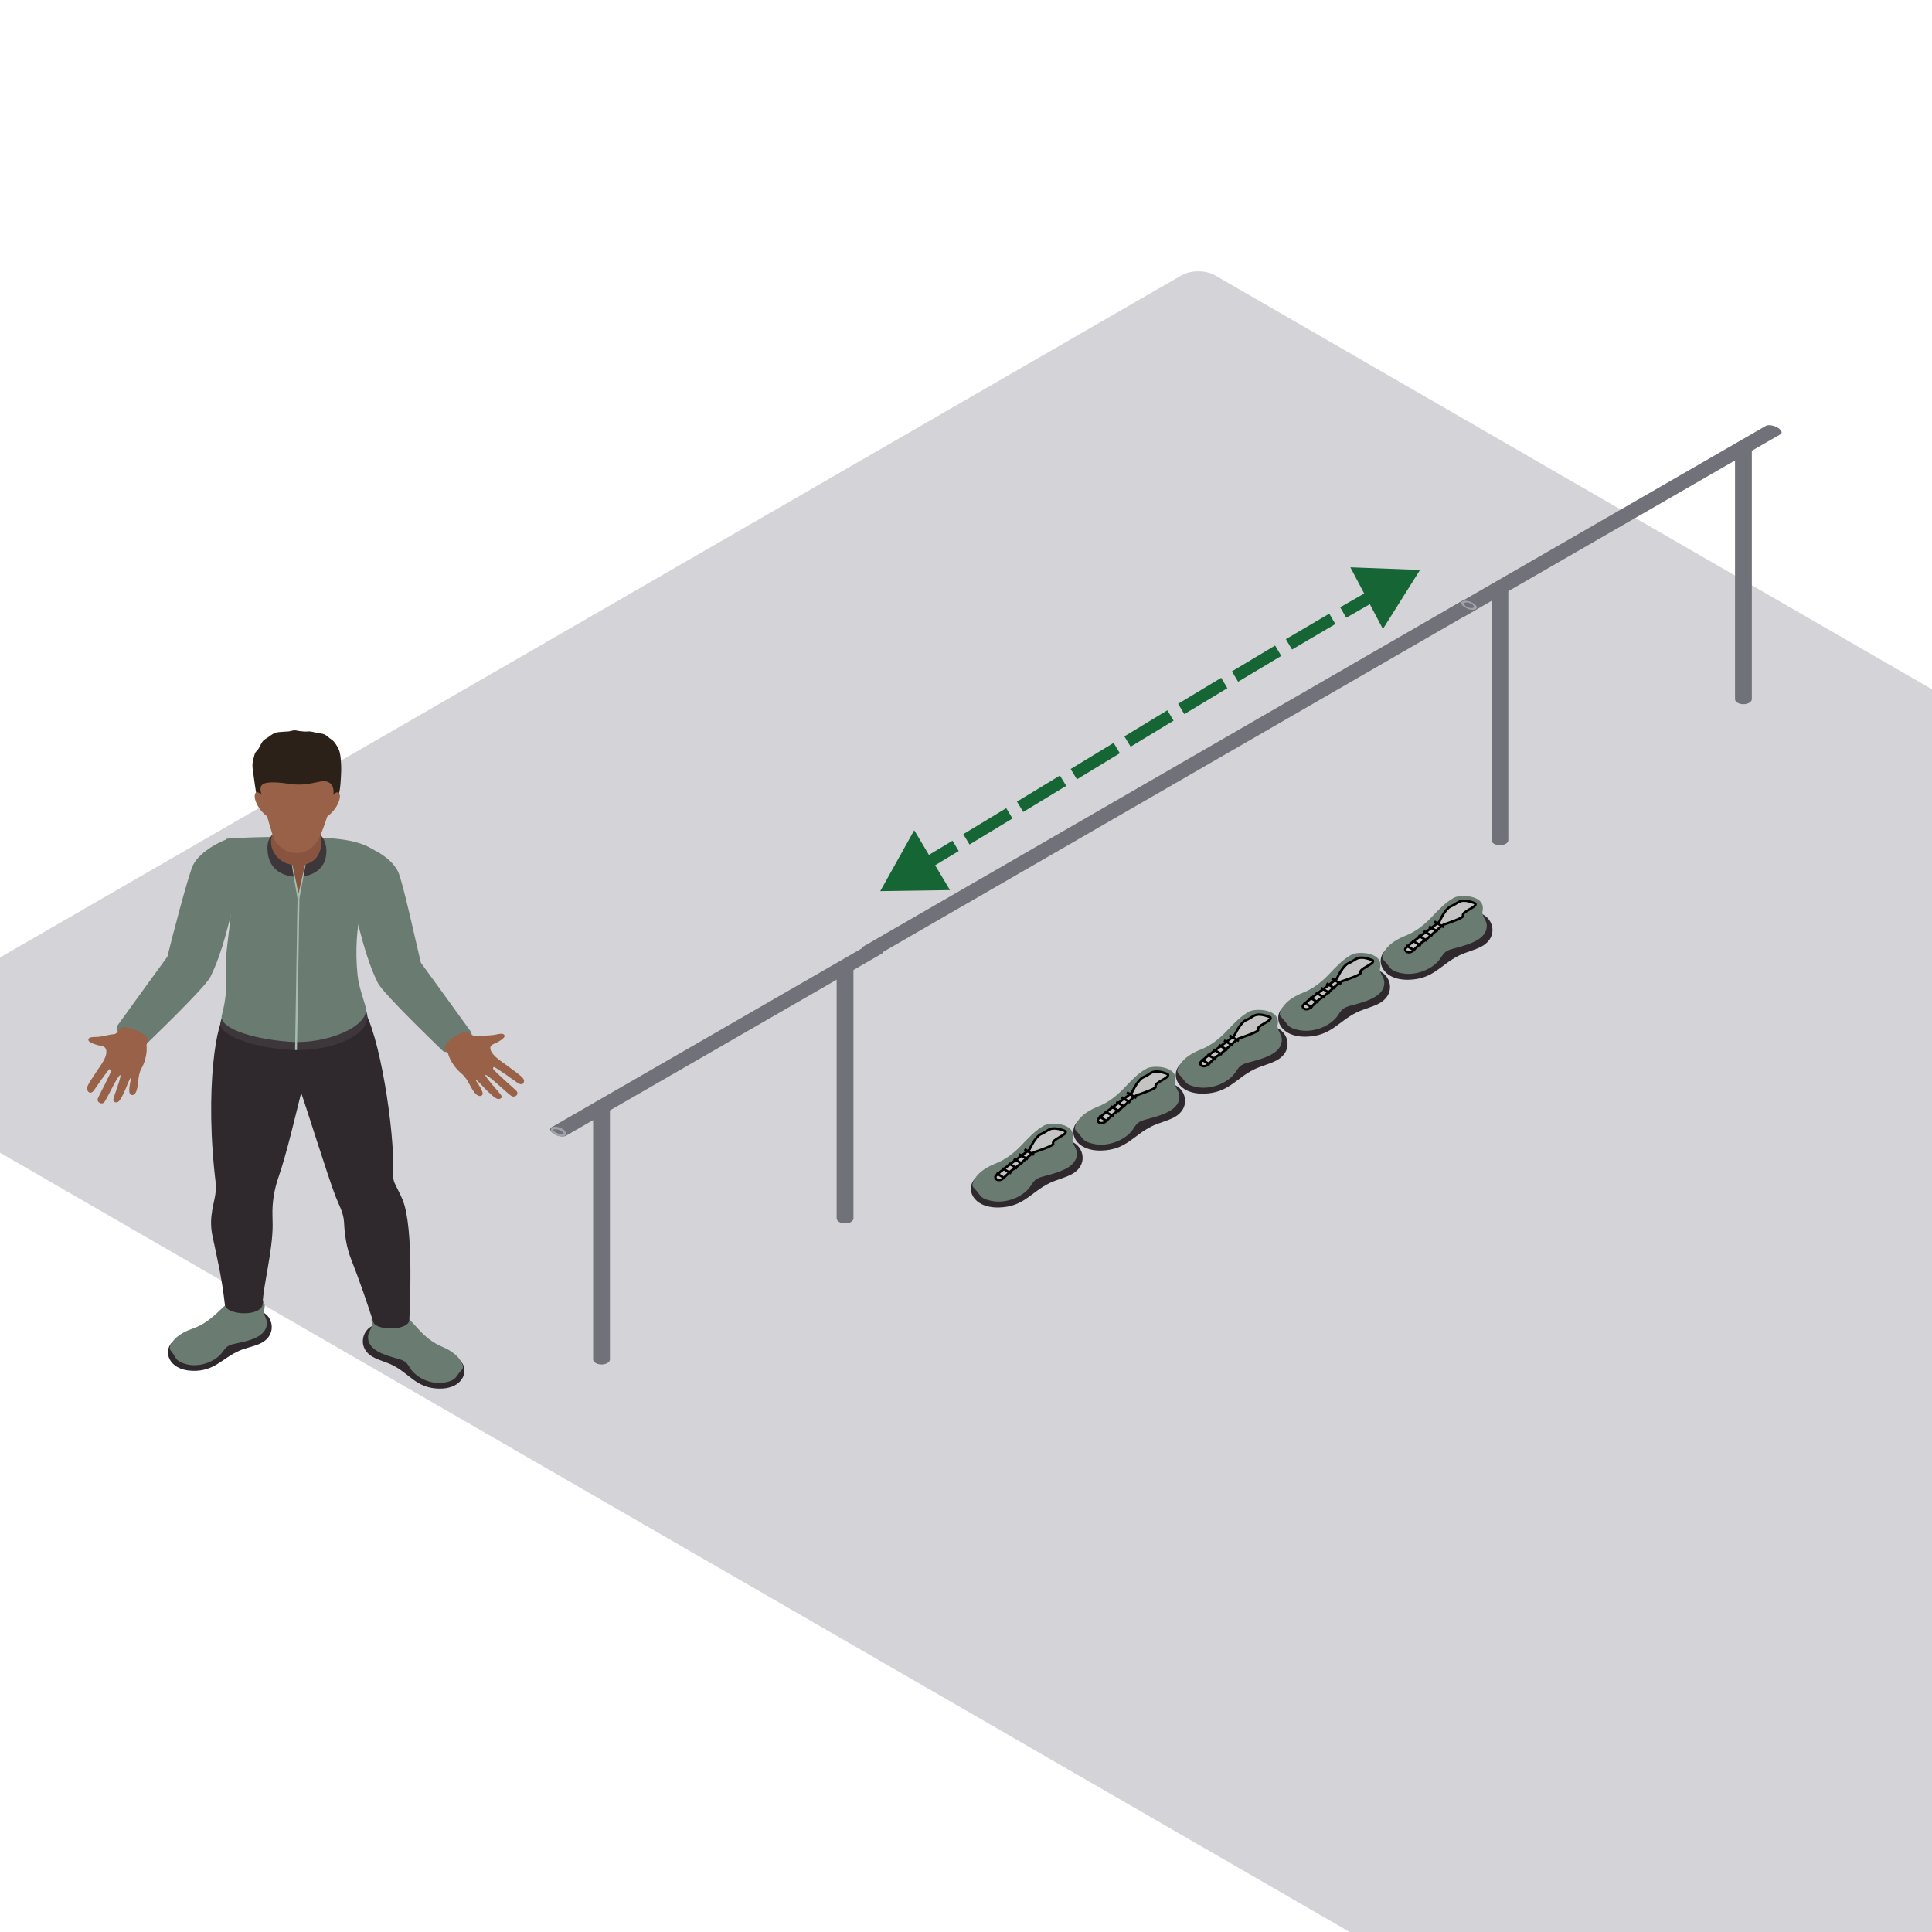<svg width="800" height="800" viewBox="0 0 800 800" fill="none" xmlns="http://www.w3.org/2000/svg">
<g clip-path="url(#clip0_7721_38819)">
<rect width="933.991" height="653.794" rx="8" transform="matrix(0.866 0.5 -0.866 0.5 496.176 110)" fill="#D4D4D8"/>
<path fill-rule="evenodd" clip-rule="evenodd" d="M154.364 561.864C156.993 563.349 160.107 564.015 162.801 565.408C169.783 569.027 172.45 574.748 181.715 574.993C191.756 575.262 194.495 567.409 190.675 563.502C189.975 562.786 160.204 548.74 157.802 548.471C150.656 547.673 146.788 557.59 154.364 561.864Z" fill="#2F292D"/>
<path fill-rule="evenodd" clip-rule="evenodd" d="M152.415 553.19C151.908 559.257 159.773 561.215 164.89 562.675C165.953 562.977 167.038 563.321 167.872 563.981C168.871 564.774 169.397 565.925 170.104 566.937C172.749 570.717 178.986 573.665 184.72 572.35C188.418 571.505 188.552 570.542 190.042 568.575C190.954 567.367 192.039 566.847 191.644 565.492C190.944 563.078 188.742 559.998 182.925 557.576C179.15 556.002 176.052 553.412 173.404 550.528C170.755 547.644 168.203 544.576 164.698 542.56C162.284 541.176 152.631 541.47 153.972 547.855C154.354 549.675 152.57 551.333 152.415 553.19Z" fill="#6A7C72"/>
<path fill-rule="evenodd" clip-rule="evenodd" d="M107.881 556.269C105.136 557.584 101.978 558.048 99.181 559.265C91.93 562.426 88.816 567.962 79.554 567.614C69.516 567.236 67.41 559.23 71.529 555.577C72.283 554.908 103.098 542.807 105.512 542.692C112.703 542.352 115.775 552.491 107.881 556.269Z" fill="#2F292D"/>
<path fill-rule="evenodd" clip-rule="evenodd" d="M110.513 547.745C110.532 553.827 102.532 555.278 97.313 556.405C96.228 556.639 95.12 556.91 94.234 557.518C93.178 558.242 92.562 559.358 91.775 560.321C88.838 563.923 82.379 566.461 76.767 564.786C73.143 563.704 73.085 562.735 71.76 560.676C70.944 559.413 69.904 558.825 70.405 557.498C71.294 555.139 73.737 552.207 79.731 550.162C83.621 548.835 86.915 546.451 89.788 543.743C92.658 541.038 95.448 538.14 99.104 536.354C101.621 535.126 111.229 536.04 109.383 542.324C108.856 544.115 110.503 545.882 110.513 547.745Z" fill="#6A7C72"/>
<path fill-rule="evenodd" clip-rule="evenodd" d="M166.643 496.636C165.535 494.003 164.438 492.129 163.494 490.084C162.926 488.85 162.704 487.515 162.768 486.18C163.613 468.447 156.945 426.76 150.226 417.67L93.544 420.349C90.041 420.508 84.388 450.432 89.46 490.958C89.554 491.705 89.396 492.458 89.335 493.207C88.957 497.974 86.26 503.54 87.961 511.71C89.775 520.413 91.807 528.577 93.117 540.244C93.621 544.743 108.779 545.392 108.779 539.673C108.975 532.556 112.904 518.002 112.904 507.283C112.904 506.6 112.876 505.06 112.824 503.275C112.673 497.856 113.559 492.463 115.37 487.296C118.712 477.736 122.705 460.436 124.699 452.532C126.493 457.385 135.726 487.071 138.949 495.411C140.146 498.505 141.831 501.492 142.323 504.74C142.403 505.264 142.451 505.789 142.473 506.314C142.724 511.427 143.478 516.52 145.369 521.344C148.884 530.327 151.899 539.085 154.624 547.549C155.744 551.03 169.516 551.211 169.516 546.361C169.516 543.728 171.606 508.431 166.643 496.636Z" fill="#2F292D"/>
<path fill-rule="evenodd" clip-rule="evenodd" d="M93.544 413.84C92.677 418.615 91.637 421.857 91.29 423.342C90.09 428.518 105.496 434.364 122.237 434.767C139.026 435.171 153.093 427.979 152.107 420.458C151.944 419.195 151.096 416.706 150.265 413.84H93.544Z" fill="#3D373B"/>
<path fill-rule="evenodd" clip-rule="evenodd" d="M93.589 347.375C99.451 371.235 92.754 390.253 93.589 401.829C94.302 411.723 92.366 418.188 91.833 420.449C90.652 425.435 103.194 430.052 119.563 431.341C135.543 432.598 152.48 424.913 151.51 417.669C151.212 415.426 148.637 409.223 148.085 403.98C145.777 382.029 151.924 368.178 154.881 352.072C147.366 346.789 134.76 346.858 122.622 346.642C103.759 346.305 93.589 347.375 93.589 347.375Z" fill="#6A7C72"/>
<path fill-rule="evenodd" clip-rule="evenodd" d="M194.96 427.174C189.339 419.319 174.274 398.645 174.274 398.645C172.319 390.631 166.752 364.902 164.836 360.954C162.919 357.009 158.403 353.139 151.497 350.469C148.766 349.411 143.886 352.3 142.541 354.685L145.883 373.323C148.955 384.746 151.157 396.148 156.406 406.913C158.666 411.539 182.434 434.208 183.301 435.099C185.792 437.671 197.332 430.491 194.96 427.174Z" fill="#6A7C72"/>
<path fill-rule="evenodd" clip-rule="evenodd" d="M48.617 424.68C54.238 416.824 69.303 396.151 69.303 396.151C71.258 388.137 78.013 362.197 79.929 358.249C81.846 354.304 87.334 350.045 94.239 347.374C96.971 346.316 99.691 349.806 101.036 352.191L97.694 370.828C94.622 382.251 92.419 393.653 87.171 404.418C84.911 409.044 61.143 431.713 60.276 432.604C57.785 435.177 46.244 427.996 48.617 424.68Z" fill="#6A7C72"/>
<path fill-rule="evenodd" clip-rule="evenodd" d="M216.924 447.153C216.703 446.492 216.128 445.979 215.589 445.486C214.465 444.459 208.578 440.263 206.911 439.012C205.245 437.763 202.831 435.67 203.037 433.729C203.162 432.538 204.857 432.148 205.714 431.693C208.85 430.023 209.48 429.028 208.571 428.299C207.798 427.679 205.499 428.394 204.478 428.544C201.846 428.93 199.778 428.676 197.262 429.08C196.488 429.204 195.056 428.374 194.074 427.615C192.254 425.715 182.193 432.293 184.44 434.822L185.554 436.304C185.554 436.304 186.501 440.681 191.214 444.647C194.215 447.173 194.873 451.199 197.355 453.278C198.645 454.356 200.241 453.817 199.791 452.28C199.149 450.077 196.921 447.559 196.989 447.112C197.374 446.994 200.356 450.282 200.623 450.558C201.538 451.501 202.469 452.436 203.47 453.304C204.677 454.351 206.273 455.795 207.496 454.676C207.974 454.238 207.73 453.855 207.415 453.35C206.937 452.583 200.623 445.693 200.976 445.108C201.894 444.771 209.467 452.205 211.663 453.748C213.075 454.74 215.162 453.197 213.826 451.695C213.194 450.982 204.298 443.288 204.17 442.53C204.125 442.256 204.221 441.919 204.513 441.829C204.973 441.691 213.788 448.001 214.173 448.272C214.744 448.67 215.447 449.091 216.138 448.889C216.869 448.672 217.149 447.816 216.924 447.153Z" fill="#986148"/>
<path fill-rule="evenodd" clip-rule="evenodd" d="M36.038 450.899C35.997 450.183 36.332 449.538 36.642 448.917C37.289 447.625 41.118 442.05 42.177 440.413C43.238 438.774 44.669 436.115 43.769 434.215C43.217 433.049 41.527 433.051 40.58 432.793C37.106 431.843 36.164 430.988 36.726 430.046C37.203 429.246 39.564 429.433 40.551 429.344C43.092 429.123 44.883 428.39 47.325 428.21C48.078 428.157 49.081 426.992 49.696 426.007C50.656 423.677 62.249 427.949 61.132 431.007L60.657 432.749C60.657 432.749 61.403 437.364 58.564 442.432C56.753 445.661 57.633 449.853 56.136 452.512C55.356 453.896 53.701 453.722 53.546 452.075C53.323 449.717 54.431 446.674 54.204 446.24C53.809 446.215 52.297 450.202 52.153 450.541C51.668 451.7 51.164 452.852 50.568 453.955C49.85 455.283 48.929 457.105 47.4 456.261C46.803 455.935 46.889 455.494 46.989 454.912C47.141 454.034 50.367 445.658 49.83 445.155C48.867 445.027 44.694 454.239 43.259 456.297C42.338 457.62 39.869 456.555 40.532 454.735C40.846 453.876 46.13 444.097 45.969 443.306L45.401 442.684C44.929 442.653 39.209 451.023 38.958 451.383C38.582 451.913 38.096 452.501 37.395 452.457C36.647 452.408 36.079 451.615 36.038 450.899Z" fill="#986148"/>
<path fill-rule="evenodd" clip-rule="evenodd" d="M113.075 345.047L112.982 345.428C111.21 347.146 110.738 349.006 110.738 351.172C110.738 358.491 115.149 362.442 121.851 363.021L125.479 362.998C132.503 361.692 135.161 357.502 135.161 352.34C135.161 349.932 134.41 347.342 132.272 345.191C132.137 345.056 119.967 345.286 113.075 345.047Z" fill="#3D373B"/>
<path fill-rule="evenodd" clip-rule="evenodd" d="M126.304 358.054L123.595 372.002L120.985 358.054C118.343 357.731 116.186 356.514 114.523 354.564C112.6 352.306 111.736 349.324 112.471 346.562C112.6 346.092 112.76 345.627 112.963 345.175C114.07 342.674 111.402 339.586 112.561 334.205C113.457 330.041 119.052 328.207 122.76 330.831C128.814 335.119 131.803 338.522 131.755 342.144C131.749 342.548 131.912 343.514 132.365 344.944C133.052 347.101 133.261 349.402 132.741 351.597C131.672 354.72 130.795 356.485 126.304 358.054Z" fill="#88543F"/>
<path fill-rule="evenodd" clip-rule="evenodd" d="M126.304 358.053L123.604 369.992C122.805 365.964 121.96 362.065 121.052 358.051L120.843 358.033C121.527 362.74 122.41 367.336 123.193 372.028L122.172 434.788L122.972 434.799L123.996 372.034L126.541 358.039L126.304 358.053Z" fill="#A6BCAF"/>
<path fill-rule="evenodd" clip-rule="evenodd" d="M106.545 330.355C107.595 333.596 109.582 337.435 112.735 339.194C116.224 341.137 119.778 341.221 123.861 341.247C126.68 341.267 128.731 338.799 131.408 337.991C132.638 337.622 137.042 336.431 138.907 332.872C140.647 329.55 140.997 325.409 141.17 321.793C141.247 320.132 141.344 318.324 141.235 316.539C141.138 314.953 141.087 313.358 140.743 311.792C140.361 310.047 139.395 308.516 138.262 307.089C137.935 306.676 137.543 306.371 137.084 306.085C136.195 305.531 135.565 304.738 134.577 304.225C133.944 303.896 133.222 303.732 132.503 303.674C130.798 303.539 129.286 302.726 127.495 302.881C126.317 302.982 125.049 302.864 123.864 302.691C123.225 302.599 122.673 302.414 122.009 302.414C121.129 302.411 120.352 302.769 119.511 302.864C118.555 302.974 117.579 302.925 116.616 303.046C115.762 303.152 114.892 303.132 114.064 303.418C112.619 303.917 111.54 305.033 110.256 305.771C109.608 306.143 109.078 306.544 108.654 307.143C107.887 308.228 107.476 309.537 106.664 310.587C106.372 310.964 105.977 311.215 105.736 311.651C105.261 312.502 105.191 313.488 104.908 314.396C104.295 316.348 104.552 318.159 104.87 320.141C105.123 321.724 105.871 328.276 106.545 330.355Z" fill="#2B2119"/>
<path fill-rule="evenodd" clip-rule="evenodd" d="M132.407 323.668C125.447 325.156 123.556 325.092 119.136 324.478C106.256 322.684 107.418 325.732 108.439 329.775C110.539 338.098 112.491 344.846 113.454 347.306C114.195 349.209 116.015 350.752 117.842 351.894C120.58 353.604 124.481 353.659 127.408 352.142C129.476 351.072 131.472 348.448 132.13 347.052C133.623 343.88 135.745 338.098 137.848 329.775L137.941 329.383C138.67 326.162 137.305 322.621 132.407 323.668Z" fill="#986148"/>
<path fill-rule="evenodd" clip-rule="evenodd" d="M135.671 333.141L133.53 339.229C138.243 337.106 141.052 331.84 140.731 329.288C140.329 326.105 136.432 329.695 135.671 333.141Z" fill="#986148"/>
<path fill-rule="evenodd" clip-rule="evenodd" d="M110.552 333.141L112.69 339.229C107.977 337.106 105.168 331.84 105.493 329.288C105.891 326.105 109.791 329.695 110.552 333.141Z" fill="#986148"/>
<path fill-rule="evenodd" clip-rule="evenodd" d="M245.596 562.914C245.596 563.448 245.936 563.982 246.616 564.389C247.975 565.204 250.18 565.204 251.539 564.389C252.219 563.982 252.559 563.448 252.559 562.914V458.94C252.559 458.406 252.219 457.872 251.539 457.465C250.18 456.65 247.975 456.65 246.616 457.465C245.936 457.872 245.596 458.406 245.596 458.94V562.914Z" fill="#71717A"/>
<circle r="2.145" transform="matrix(0.866 -0.5 0.866 0.5 249.078 458.869)" stroke="#A1A1AA"/>
<path fill-rule="evenodd" clip-rule="evenodd" d="M346.434 504.502C346.434 505.036 346.774 505.57 347.454 505.977C348.813 506.792 351.018 506.792 352.377 505.977C353.057 505.57 353.397 505.036 353.397 504.502V400.528C353.397 399.994 353.057 399.46 352.377 399.052C351.018 398.238 348.813 398.238 347.454 399.052C346.774 399.46 346.434 399.994 346.434 400.528V504.502Z" fill="#71717A"/>
<circle r="2.145" transform="matrix(0.866 -0.5 0.866 0.5 349.916 400.457)" stroke="#A1A1AA"/>
<path fill-rule="evenodd" clip-rule="evenodd" d="M365.238 394.826C365.701 394.559 365.869 394.122 365.634 393.579C365.163 392.493 363.254 391.392 361.37 391.121C360.428 390.985 359.671 391.082 359.208 391.349L228.306 466.82C227.843 467.087 227.675 467.524 227.91 468.067C228.381 469.153 230.29 470.254 232.174 470.525C233.116 470.661 233.873 470.564 234.336 470.297L365.238 394.826Z" fill="#71717A"/>
<path d="M228.721 468.202C228.346 467.394 229.178 466.914 230.579 467.131C231.981 467.348 233.422 468.178 233.798 468.987C234.173 469.795 233.341 470.275 231.94 470.058C230.538 469.841 229.097 469.01 228.721 468.202Z" stroke="#A1A1AA"/>
<path fill-rule="evenodd" clip-rule="evenodd" d="M617.596 347.914C617.596 348.448 617.936 348.982 618.616 349.389C619.975 350.204 622.18 350.204 623.539 349.389C624.219 348.982 624.559 348.448 624.559 347.914V243.94C624.559 243.406 624.219 242.872 623.539 242.465C622.18 241.65 619.975 241.65 618.616 242.465C617.936 242.872 617.596 243.406 617.596 243.94V347.914Z" fill="#71717A"/>
<circle r="2.145" transform="matrix(0.866 -0.5 0.866 0.5 621.078 243.869)" stroke="#A1A1AA"/>
<path fill-rule="evenodd" clip-rule="evenodd" d="M718.434 289.502C718.434 290.036 718.774 290.57 719.454 290.977C720.813 291.792 723.018 291.792 724.377 290.977C725.057 290.57 725.397 290.036 725.397 289.502V185.528C725.397 184.994 725.057 184.46 724.377 184.052C723.018 183.238 720.813 183.238 719.454 184.052C718.774 184.46 718.434 184.994 718.434 185.528V289.502Z" fill="#71717A"/>
<circle r="2.145" transform="matrix(0.866 -0.5 0.866 0.5 721.916 185.457)" stroke="#A1A1AA"/>
<path fill-rule="evenodd" clip-rule="evenodd" d="M737.238 179.826C737.701 179.559 737.869 179.122 737.634 178.579C737.163 177.493 735.254 176.392 733.37 176.121C732.428 175.985 731.671 176.082 731.208 176.349L600.306 251.82C599.843 252.087 599.675 252.524 599.91 253.067C600.381 254.153 602.29 255.254 604.174 255.525C605.116 255.661 605.873 255.564 606.336 255.297L737.238 179.826Z" fill="#71717A"/>
<path d="M600.721 253.202C600.346 252.394 601.178 251.914 602.579 252.131C603.981 252.348 605.422 253.178 605.798 253.987C606.173 254.795 605.341 255.275 603.94 255.058C602.538 254.841 601.097 254.01 600.721 253.202Z" stroke="#A1A1AA"/>
<path fill-rule="evenodd" clip-rule="evenodd" d="M357.341 392.008C356.877 392.276 356.708 392.714 356.944 393.259C357.416 394.349 359.329 395.453 361.217 395.726C362.161 395.862 362.92 395.764 363.384 395.497L611.252 252.4C611.716 252.133 611.885 251.694 611.649 251.149C611.177 250.06 609.264 248.955 607.376 248.683C606.432 248.546 605.673 248.644 605.209 248.912L357.341 392.008Z" fill="#71717A"/>
<circle r="2.151" transform="matrix(1.183 0.183 0.317 0.683 608.292 250.622)" stroke="#A1A1AA"/>
<path d="M588 236L559.153 234.91L572.633 260.437L588 236ZM364.5 369L393.364 368.569L378.559 343.787L364.5 369ZM379.174 363.135C384.921 359.685 390.877 356.095 396.99 352.4L394.404 348.121C388.294 351.813 382.342 355.401 376.6 358.848L379.174 363.135ZM401.459 349.698C407.276 346.178 413.221 342.573 419.25 338.913L416.656 334.639C410.628 338.298 404.685 341.901 398.87 345.42L401.459 349.698ZM423.699 336.212C429.574 332.644 435.517 329.031 441.489 325.4L438.892 321.127C432.92 324.758 426.977 328.371 421.103 331.938L423.699 336.212ZM445.931 322.699C451.854 319.098 457.796 315.486 463.718 311.889L461.122 307.616C455.199 311.213 449.257 314.826 443.334 318.427L445.931 322.699ZM468.166 309.188C474.142 305.56 480.087 301.954 485.963 298.397L483.374 294.119C477.496 297.678 471.548 301.285 465.571 304.914L468.166 309.188ZM490.405 295.709C496.448 292.054 502.405 288.46 508.232 284.955L505.655 280.67C499.824 284.177 493.863 287.774 487.818 291.43L490.405 295.709ZM512.676 282.284C518.812 278.6 524.787 275.026 530.549 271.599L527.993 267.302C522.225 270.733 516.243 274.31 510.102 277.997L512.676 282.284ZM534.994 268.959C541.285 265.23 547.291 261.695 552.941 258.404L550.424 254.084C544.761 257.382 538.743 260.924 532.444 264.659L534.994 268.959ZM557.444 255.789C564.062 251.959 570.12 248.51 575.489 245.532L573.064 241.159C567.661 244.157 561.575 247.621 554.939 251.462L557.444 255.789Z" fill="#166534"/>
<path fill-rule="evenodd" clip-rule="evenodd" d="M613.46 391.932C610.568 393.488 607.143 394.186 604.181 395.645C596.501 399.438 593.566 405.432 583.376 405.689C572.331 405.97 569.319 397.742 573.521 393.648C574.291 392.899 607.037 378.18 609.678 377.899C617.538 377.062 621.793 387.454 613.46 391.932Z" fill="#2F292D"/>
<path fill-rule="evenodd" clip-rule="evenodd" d="M615.603 382.844C616.161 389.201 607.51 391.253 601.882 392.782C600.713 393.099 599.519 393.459 598.601 394.151C597.503 394.982 596.924 396.187 596.147 397.248C593.238 401.209 586.377 404.297 580.071 402.919C576.003 402.034 575.855 401.025 574.216 398.964C573.213 397.698 572.02 397.154 572.454 395.734C573.224 393.205 575.646 389.978 582.045 387.439C586.197 385.79 589.604 383.076 592.517 380.055C595.431 377.033 598.238 373.818 602.094 371.706C604.749 370.255 615.367 370.564 613.891 377.254C613.47 379.16 615.434 380.898 615.603 382.844Z" fill="#6A7C72"/>
<path d="M605.822 379.252C604.944 377.494 611.715 375.715 610.929 374.144C610.143 373.751 608.101 372.965 606.215 372.965C603.858 372.965 603.465 374.144 600.715 375.322C598.515 376.265 596.394 380.823 596.001 381.609C595.608 382.395 581.859 391.825 581.859 393.004C581.859 394.183 583.038 394.576 584.216 394.183C585.395 393.79 587.752 390.647 589.323 389.861C590.894 389.075 596.787 383.181 597.966 382.788L597.966 382.788C599.144 382.395 606.215 380.038 605.822 379.252Z" fill="#C4C4C4" stroke="black"/>
<line y1="-0.5" x2="4.582" y2="-0.5" transform="matrix(-0.857 -0.515 -0.514 0.858 597.573 384.359)" stroke="black"/>
<line y1="-0.5" x2="4.231" y2="-0.5" transform="matrix(-0.857 -0.515 -0.515 0.857 595.064 386.236)" stroke="black"/>
<line y1="-0.5" x2="4.231" y2="-0.5" transform="matrix(-0.857 -0.515 -0.515 0.857 592.858 388.111)" stroke="black"/>
<line y1="-0.5" x2="4.231" y2="-0.5" transform="matrix(-0.857 -0.515 -0.515 0.857 590.653 389.988)" stroke="black"/>
<line y1="-0.5" x2="4.231" y2="-0.5" transform="matrix(-0.857 -0.515 -0.515 0.857 588.145 392.041)" stroke="black"/>
<line y1="-0.5" x2="4.231" y2="-0.5" transform="matrix(-0.857 -0.515 -0.515 0.857 585.636 394.094)" stroke="black"/>
<path fill-rule="evenodd" clip-rule="evenodd" d="M571.034 415.508C568.142 417.064 564.717 417.762 561.754 419.222C554.074 423.014 551.14 429.009 540.95 429.265C529.905 429.546 526.893 421.319 531.095 417.224C531.864 416.475 564.611 401.756 567.252 401.475C575.112 400.638 579.367 411.03 571.034 415.508Z" fill="#2F292D"/>
<path fill-rule="evenodd" clip-rule="evenodd" d="M573.177 406.42C573.735 412.777 565.084 414.829 559.455 416.358C558.287 416.675 557.093 417.035 556.175 417.727C555.077 418.558 554.498 419.763 553.721 420.824C550.812 424.785 543.951 427.873 537.644 426.496C533.577 425.61 533.428 424.601 531.79 422.54C530.787 421.274 529.594 420.73 530.028 419.31C530.798 416.781 533.22 413.554 539.618 411.016C543.771 409.366 547.178 406.652 550.091 403.631C553.004 400.609 555.811 397.394 559.667 395.282C562.323 393.832 572.94 394.14 571.464 400.83C571.044 402.736 573.007 404.474 573.177 406.42Z" fill="#6A7C72"/>
<path d="M563.396 402.828C562.518 401.071 569.288 399.292 568.503 397.72C567.717 397.327 565.674 396.541 563.789 396.541C561.432 396.541 561.039 397.72 558.289 398.899C556.089 399.842 553.968 404.4 553.575 405.185C553.182 405.971 539.433 415.402 539.433 416.58C539.433 417.759 540.611 418.152 541.79 417.759C542.969 417.366 545.326 414.223 546.897 413.437C548.468 412.651 554.361 406.757 555.539 406.364L555.539 406.364C556.718 405.971 563.789 403.614 563.396 402.828Z" fill="#C4C4C4" stroke="black"/>
<line y1="-0.5" x2="4.582" y2="-0.5" transform="matrix(-0.857 -0.515 -0.514 0.858 555.146 407.936)" stroke="black"/>
<line y1="-0.5" x2="4.231" y2="-0.5" transform="matrix(-0.857 -0.515 -0.515 0.857 552.638 409.812)" stroke="black"/>
<line y1="-0.5" x2="4.231" y2="-0.5" transform="matrix(-0.857 -0.515 -0.515 0.857 550.432 411.688)" stroke="black"/>
<line y1="-0.5" x2="4.231" y2="-0.5" transform="matrix(-0.857 -0.515 -0.515 0.857 548.227 413.564)" stroke="black"/>
<line y1="-0.5" x2="4.231" y2="-0.5" transform="matrix(-0.857 -0.515 -0.515 0.857 545.718 415.617)" stroke="black"/>
<line y1="-0.5" x2="4.231" y2="-0.5" transform="matrix(-0.857 -0.515 -0.515 0.857 543.21 417.67)" stroke="black"/>
<path fill-rule="evenodd" clip-rule="evenodd" d="M528.608 439.084C525.716 440.64 522.291 441.338 519.328 442.798C511.648 446.59 508.714 452.585 498.523 452.842C487.478 453.123 484.466 444.895 488.668 440.8C489.438 440.051 522.185 425.333 524.826 425.052C532.686 424.215 536.941 434.606 528.608 439.084Z" fill="#2F292D"/>
<path fill-rule="evenodd" clip-rule="evenodd" d="M530.751 429.996C531.309 436.353 522.658 438.405 517.029 439.934C515.86 440.251 514.667 440.611 513.749 441.303C512.651 442.134 512.072 443.339 511.295 444.4C508.385 448.361 501.525 451.45 495.218 450.072C491.15 449.186 491.002 448.177 489.364 446.116C488.361 444.85 487.167 444.306 487.602 442.886C488.372 440.357 490.794 437.13 497.192 434.592C501.344 432.942 504.752 430.229 507.665 427.207C510.578 424.185 513.385 420.97 517.241 418.858C519.896 417.408 530.514 417.716 529.038 424.406C528.618 426.313 530.581 428.05 530.751 429.996Z" fill="#6A7C72"/>
<path d="M520.97 426.404C520.091 424.647 526.862 422.868 526.077 421.296C525.291 420.903 523.248 420.117 521.363 420.117C519.005 420.117 518.613 421.296 515.863 422.475C513.663 423.418 511.542 427.976 511.149 428.762C510.756 429.547 497.007 438.978 497.007 440.157C497.007 441.335 498.185 441.728 499.364 441.335C500.542 440.942 502.899 437.799 504.471 437.013C506.042 436.227 511.934 430.333 513.113 429.94L513.113 429.94C514.292 429.547 521.363 427.19 520.97 426.404Z" fill="#C4C4C4" stroke="black"/>
<line y1="-0.5" x2="4.582" y2="-0.5" transform="matrix(-0.857 -0.515 -0.514 0.858 512.72 431.512)" stroke="black"/>
<line y1="-0.5" x2="4.231" y2="-0.5" transform="matrix(-0.857 -0.515 -0.515 0.857 510.212 433.389)" stroke="black"/>
<line y1="-0.5" x2="4.231" y2="-0.5" transform="matrix(-0.857 -0.515 -0.515 0.857 508.006 435.264)" stroke="black"/>
<line y1="-0.5" x2="4.231" y2="-0.5" transform="matrix(-0.857 -0.515 -0.515 0.857 505.8 437.141)" stroke="black"/>
<line y1="-0.5" x2="4.231" y2="-0.5" transform="matrix(-0.857 -0.515 -0.515 0.857 503.292 439.193)" stroke="black"/>
<line y1="-0.5" x2="4.231" y2="-0.5" transform="matrix(-0.857 -0.515 -0.515 0.857 500.784 441.246)" stroke="black"/>
<path fill-rule="evenodd" clip-rule="evenodd" d="M486.181 462.658C483.289 464.214 479.864 464.912 476.902 466.372C469.222 470.164 466.288 476.159 456.097 476.416C445.052 476.697 442.04 468.469 446.242 464.375C447.012 463.625 479.758 448.907 482.4 448.626C490.26 447.789 494.514 458.18 486.181 462.658Z" fill="#2F292D"/>
<path fill-rule="evenodd" clip-rule="evenodd" d="M488.324 453.57C488.882 459.928 480.231 461.979 474.603 463.508C473.434 463.826 472.241 464.185 471.323 464.877C470.224 465.708 469.645 466.914 468.869 467.974C465.959 471.936 459.098 475.024 452.792 473.646C448.724 472.761 448.576 471.751 446.937 469.691C445.935 468.425 444.741 467.881 445.175 466.46C445.945 463.931 448.368 460.704 454.766 458.166C458.918 456.516 462.326 453.803 465.239 450.781C468.152 447.76 470.959 444.544 474.815 442.432C477.47 440.982 488.088 441.29 486.612 447.98C486.192 449.887 488.155 451.624 488.324 453.57Z" fill="#6A7C72"/>
<path d="M478.543 449.978C477.665 448.221 484.436 446.442 483.65 444.87C482.865 444.477 480.822 443.691 478.936 443.691C476.579 443.691 476.186 444.87 473.437 446.049C471.237 446.992 469.115 451.55 468.723 452.336C468.33 453.122 454.58 462.552 454.58 463.731C454.58 464.91 455.759 465.302 456.937 464.91C458.116 464.517 460.473 461.373 462.044 460.587C463.616 459.801 469.508 453.908 470.687 453.515L470.687 453.515C471.865 453.122 478.936 450.764 478.543 449.978Z" fill="#C4C4C4" stroke="black"/>
<line y1="-0.5" x2="4.582" y2="-0.5" transform="matrix(-0.857 -0.515 -0.514 0.858 470.294 455.086)" stroke="black"/>
<line y1="-0.5" x2="4.231" y2="-0.5" transform="matrix(-0.857 -0.515 -0.515 0.857 467.786 456.963)" stroke="black"/>
<line y1="-0.5" x2="4.231" y2="-0.5" transform="matrix(-0.857 -0.515 -0.515 0.857 465.58 458.838)" stroke="black"/>
<line y1="-0.5" x2="4.231" y2="-0.5" transform="matrix(-0.857 -0.515 -0.515 0.857 463.374 460.715)" stroke="black"/>
<line y1="-0.5" x2="4.231" y2="-0.5" transform="matrix(-0.857 -0.515 -0.515 0.857 460.866 462.768)" stroke="black"/>
<line y1="-0.5" x2="4.231" y2="-0.5" transform="matrix(-0.857 -0.515 -0.515 0.857 458.357 464.82)" stroke="black"/>
<path fill-rule="evenodd" clip-rule="evenodd" d="M443.755 486.235C440.863 487.791 437.438 488.489 434.476 489.948C426.796 493.74 423.861 499.735 413.671 499.992C402.626 500.273 399.614 492.045 403.816 487.951C404.586 487.201 437.332 472.483 439.973 472.202C447.833 471.365 452.088 481.756 443.755 486.235Z" fill="#2F292D"/>
<path fill-rule="evenodd" clip-rule="evenodd" d="M445.898 477.146C446.456 483.504 437.805 485.556 432.177 487.084C431.008 487.402 429.814 487.761 428.896 488.453C427.798 489.284 427.219 490.49 426.442 491.55C423.533 495.512 416.672 498.6 410.366 497.222C406.298 496.337 406.15 495.328 404.511 493.267C403.508 492.001 402.315 491.457 402.749 490.037C403.519 487.508 405.941 484.28 412.339 481.742C416.492 480.092 419.899 477.379 422.812 474.357C425.725 471.336 428.533 468.121 432.388 466.009C435.044 464.558 445.662 464.866 444.186 471.556C443.765 473.463 445.729 475.2 445.898 477.146Z" fill="#6A7C72"/>
<path d="M436.117 473.554C435.239 471.797 442.01 470.018 441.224 468.446C440.438 468.053 438.396 467.268 436.51 467.268C434.153 467.268 433.76 468.446 431.01 469.625C428.81 470.568 426.689 475.126 426.296 475.912C425.903 476.698 412.154 486.128 412.154 487.307C412.154 488.486 413.333 488.879 414.511 488.486C415.69 488.093 418.047 484.949 419.618 484.163C421.189 483.378 427.082 477.484 428.26 477.091L428.26 477.091C429.439 476.698 436.51 474.34 436.117 473.554Z" fill="#C4C4C4" stroke="black"/>
<line y1="-0.5" x2="4.582" y2="-0.5" transform="matrix(-0.857 -0.515 -0.514 0.858 427.868 478.662)" stroke="black"/>
<line y1="-0.5" x2="4.231" y2="-0.5" transform="matrix(-0.857 -0.515 -0.515 0.857 425.359 480.539)" stroke="black"/>
<line y1="-0.5" x2="4.231" y2="-0.5" transform="matrix(-0.857 -0.515 -0.515 0.857 423.153 482.414)" stroke="black"/>
<line y1="-0.5" x2="4.231" y2="-0.5" transform="matrix(-0.857 -0.515 -0.515 0.857 420.948 484.291)" stroke="black"/>
<line y1="-0.5" x2="4.231" y2="-0.5" transform="matrix(-0.857 -0.515 -0.515 0.857 418.439 486.344)" stroke="black"/>
<line y1="-0.5" x2="4.231" y2="-0.5" transform="matrix(-0.857 -0.515 -0.515 0.857 415.931 488.396)" stroke="black"/>
</g>
<defs>
<clipPath id="clip0_7721_38819">
<rect width="800" height="800" fill="white"/>
</clipPath>
</defs>
</svg>
